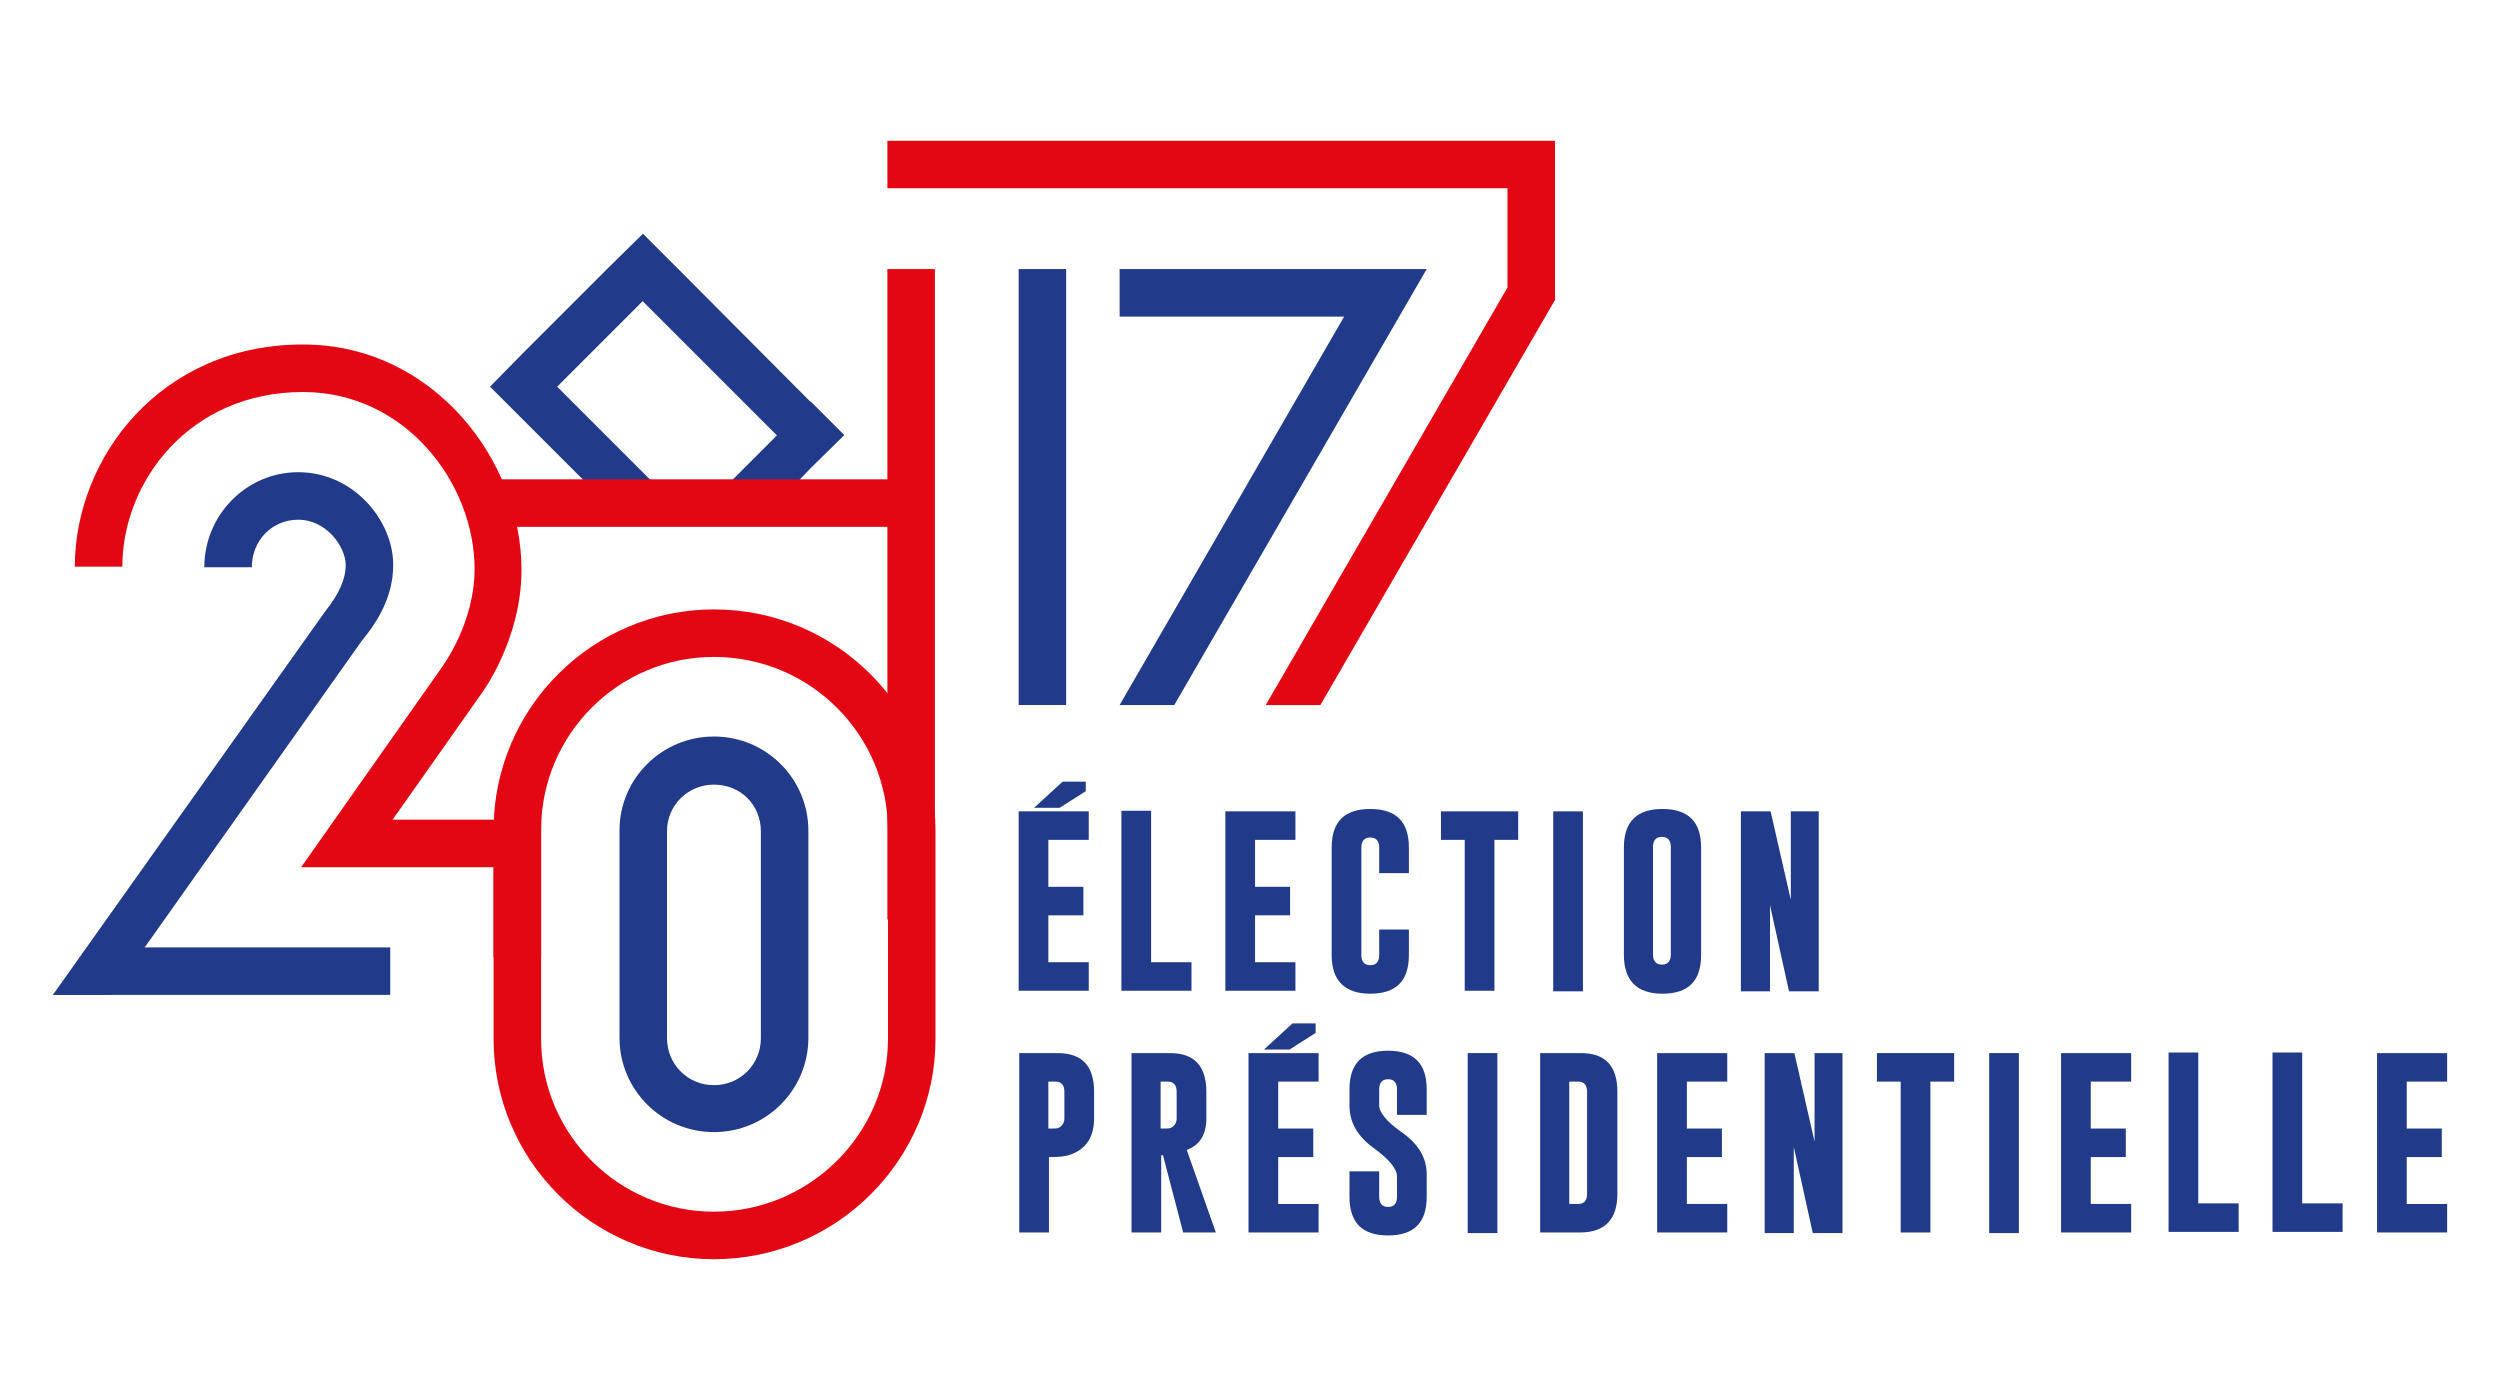 <?xml version="1.0" encoding="utf-8"?>
<!-- Generator: Adobe Illustrator 21.0.2, SVG Export Plug-In . SVG Version: 6.00 Build 0)  -->
<svg version="1.1" id="Calque_1" xmlns="http://www.w3.org/2000/svg" xmlns:xlink="http://www.w3.org/1999/xlink" x="0px" y="0px"
	 viewBox="0 0 420.9 235.7" enable-background="new 0 0 420.9 235.7" xml:space="preserve">
<g>
	<g>
		<polygon fill="none" points="108.2,50.7 93.8,65.1 109.9,81.2 122.9,81.2 130.8,73.3 		"/>
		<polygon fill="#223A8A" points="93.8,65.1 108.2,50.7 130.8,73.3 122.9,81.2 134.2,81.2 136.4,78.9 142.1,73.3 142.1,73.2 
			136.5,67.6 136.4,67.6 113.9,45 113.9,45 108.2,39.3 108.2,39.4 102.5,45 88.1,59.4 82.5,65.1 88.1,70.7 98.6,81.2 109.9,81.2 		
			"/>
	</g>
	<g>
		<g>
			<path fill="#E30613" d="M91.1,161.1h-8V146H50.7l23.8-33.8c0.1-0.2,5.4-7.3,5.4-16.4c0-14.4-11.6-29.8-28.9-29.8
				c-19,0-30.4,15-30.4,29.4h-8C12.6,77.1,27,58,51,58C73,58,87.8,77.6,87.8,95.9c0,11.8-6.6,20.7-6.9,21.1L66.1,138h25V161.1z"/>
		</g>
	</g>
	<g>
		<g>
			<path fill="#E30613" d="M120.2,212c-20.5,0-37.1-16.7-37.1-37.1v-35.2c0-20.5,16.7-37.1,37.1-37.1c20.6,0,37.3,16.7,37.3,37.3v35
				C157.5,195.3,140.8,212,120.2,212z M120.2,110.6c-16.1,0-29.1,13.1-29.1,29.1v35.2c0,16.1,13.1,29.1,29.1,29.1
				c16.1,0,29.3-13.1,29.3-29.1v-35C149.5,123.7,136.4,110.6,120.2,110.6z"/>
		</g>
	</g>
	<g>
		<g>
			<rect x="149.4" y="45.3" fill="#E30613" width="8" height="109.5"/>
		</g>
	</g>
	<g>
		<g>
			<rect x="79.6" y="80.7" fill="#E30613" width="73.8" height="8"/>
		</g>
	</g>
	<g>
		<g>
			<path fill="#223A8A" d="M120.2,190.6c-8.8,0-15.9-7.1-15.9-15.9v-34.9c0-8.7,7.1-15.8,15.9-15.8c8.8,0,15.9,7.1,15.9,15.9v34.8
				C136.1,183.5,129,190.6,120.2,190.6z M120.2,132.1c-4.4,0-7.9,3.5-7.9,7.8v34.9c0,4.4,3.5,7.9,7.9,7.9c4.4,0,7.9-3.5,7.9-7.9V140
				C128.1,135.5,124.7,132.1,120.2,132.1z"/>
		</g>
	</g>
	<g>
		<g>
			<rect x="171.5" y="45.3" fill="#223A8A" width="8" height="73.4"/>
		</g>
	</g>
	<g>
		<g>
			<g>
				<polygon fill="#223A8A" points="65.7,159.5 65.7,167.5 8.9,167.5 16.8,159.5 				"/>
			</g>
		</g>
		<g>
			<path fill="#223A8A" d="M60.9,107.9c2.3-2.8,5.3-7.1,5.3-12.8c0-7.4-6.6-15.6-16-15.6c-8.7,0-15.8,7.2-15.8,16h8
				c0-4.5,3.4-8,7.8-8c4.8,0,8,4.6,8,7.6c0,2.4-1.1,4.9-3.5,7.9L8.9,167.5h9.8L60.9,107.9z"/>
		</g>
	</g>
	<g>
		<g>
			<polygon fill="#223A8A" points="240.2,45.3 188.5,45.3 188.5,53.3 226.3,53.3 188.5,118.7 197.7,118.7 			"/>
		</g>
	</g>
	<g>
		<g>
			<polygon fill="#E30613" points="261.8,23.7 149.4,23.7 149.4,31.7 253.8,31.7 253.8,48.4 213.1,118.7 222.3,118.7 261.8,50.5 			
				"/>
		</g>
	</g>
	<g>
		<path fill="#223A8A" d="M171.5,136.6h11.8v4.8h-6.8v7.9h5.9v4.8h-5.9v7.9h6.8v4.8h-11.8V136.6z M182.8,133.2l-4.4,2.8h-4.3
			l4.8-4.4h3.9V133.2z"/>
		<path fill="#223A8A" d="M188.8,166.8v-30.3h5V162h6.8v4.8H188.8z"/>
		<path fill="#223A8A" d="M206.3,136.6h11.8v4.8h-6.8v7.9h5.9v4.8h-5.9v7.9h6.8v4.8h-11.8V136.6z"/>
		<path fill="#223A8A" d="M237.2,160.8c0,4.4-2.2,6.5-6.5,6.5c-4.3,0-6.5-2.2-6.5-6.5v-18.1c0-4.4,2.2-6.5,6.5-6.5
			c4.4,0,6.5,2.2,6.5,6.5v4.3h-5v-4.3c0-1.1-0.5-1.7-1.5-1.7h0c-1,0-1.5,0.6-1.5,1.7v18.1c0,1.1,0.5,1.7,1.5,1.7
			c1,0,1.5-0.6,1.5-1.7v-4.3h5V160.8z"/>
		<path fill="#223A8A" d="M255.6,136.6v4.8h-4v25.4h-5v-25.4h-4v-4.8H255.6z"/>
		<path fill="#223A8A" d="M261.5,136.6h5v30.3h-5V136.6z"/>
		<path fill="#223A8A" d="M286.4,160.8c0,4.4-2.2,6.5-6.5,6.5c-4.3,0-6.5-2.2-6.5-6.5v-18.1c0-4.4,2.2-6.5,6.5-6.5
			c4.4,0,6.5,2.2,6.5,6.5V160.8z M281.3,142.6c0-1.1-0.5-1.7-1.5-1.7h0c-1,0-1.5,0.6-1.5,1.7v18.1c0,1.1,0.5,1.7,1.5,1.7
			c1,0,1.5-0.6,1.5-1.7V142.6z"/>
		<path fill="#223A8A" d="M293.1,136.6h5l3.4,14.9v-14.9h4.7v30.3h-5l-3.2-14.5v14.5h-4.9V136.6z"/>
		<path fill="#223A8A" d="M171.5,177.3h6.6c4.1,0,6.1,2.2,6.1,6.5v4.5c0,3.2-1.4,5.3-4.3,6.2c-0.7,0.2-1.7,0.3-3,0.3h-0.3v12.7h-5
			V177.3z M176.5,182.1v7.9h0.6c0.5,0,0.9,0,1.1-0.1c0.6-0.3,1-0.8,1-1.6v-4.5c0-1.1-0.5-1.7-1.5-1.7H176.5z"/>
		<path fill="#223A8A" d="M190.4,177.3h6.6c4.1,0,6.1,2.2,6.1,6.5v4.5c0,2.7-1.1,4.5-3.3,5.3l4.9,13.9h-5.5l-3.4-13h-0.3v13h-5
			V177.3z M195.4,182.1v7.9h0.6c0.5,0,0.9,0,1.1-0.1c0.6-0.3,1-0.8,1-1.6v-4.5c0-1.1-0.5-1.7-1.5-1.7H195.4z"/>
		<path fill="#223A8A" d="M210.2,177.3H222v4.8h-6.8v7.9h5.9v4.8h-5.9v7.9h6.8v4.8h-11.8V177.3z M221.5,173.9l-4.4,2.8h-4.3l4.8-4.4
			h3.9V173.9z"/>
		<path fill="#223A8A" d="M227.2,183.4c0-4.4,2.2-6.5,6.5-6.5c4.4,0,6.5,2.2,6.5,6.5v4.3h-5v-4.3c0-1.1-0.5-1.7-1.5-1.7h0
			c-1,0-1.5,0.6-1.5,1.7v2.7c0,1.2,1.3,2.8,3.9,4.6c2.8,2,4.1,4.3,4.1,7.1v3.7c0,4.4-2.2,6.5-6.5,6.5c-4.4,0-6.5-2.2-6.5-6.5v-4.3h5
			v4.3c0,1.1,0.5,1.7,1.5,1.7c1,0,1.5-0.6,1.5-1.7v-3.4c0-1.3-1.3-2.9-3.9-4.8c-2.8-2-4.1-4.4-4.1-7.2V183.4z"/>
		<path fill="#223A8A" d="M247.1,177.3h5v30.3h-5V177.3z"/>
		<path fill="#223A8A" d="M259.2,177.3h7c4.1,0,6.1,2.2,6.1,6.5V201c0,4.3-2.1,6.5-6.3,6.5h-6.7V177.3z M264.2,182.1v20.6h1.5
			c1,0,1.5-0.6,1.5-1.7v-17.2c0-1.1-0.5-1.7-1.5-1.7H264.2z"/>
		<path fill="#223A8A" d="M279,177.3h11.8v4.8H284v7.9h5.9v4.8H284v7.9h6.8v4.8H279V177.3z"/>
		<path fill="#223A8A" d="M297.1,177.3h5l3.4,14.9v-14.9h4.7v30.3h-5l-3.2-14.5v14.5h-4.9V177.3z"/>
		<path fill="#223A8A" d="M329,177.3v4.8h-4v25.4h-5v-25.4h-4v-4.8H329z"/>
		<path fill="#223A8A" d="M334.9,177.3h5v30.3h-5V177.3z"/>
		<path fill="#223A8A" d="M347,177.3h11.8v4.8H352v7.9h5.9v4.8H352v7.9h6.8v4.8H347V177.3z"/>
		<path fill="#223A8A" d="M365.1,207.5v-30.3h5v25.4h6.8v4.8H365.1z"/>
		<path fill="#223A8A" d="M382.6,207.5v-30.3h5v25.4h6.8v4.8H382.6z"/>
		<path fill="#223A8A" d="M400.2,177.3H412v4.8h-6.8v7.9h5.9v4.8h-5.9v7.9h6.8v4.8h-11.8V177.3z"/>
	</g>
</g>
</svg>
